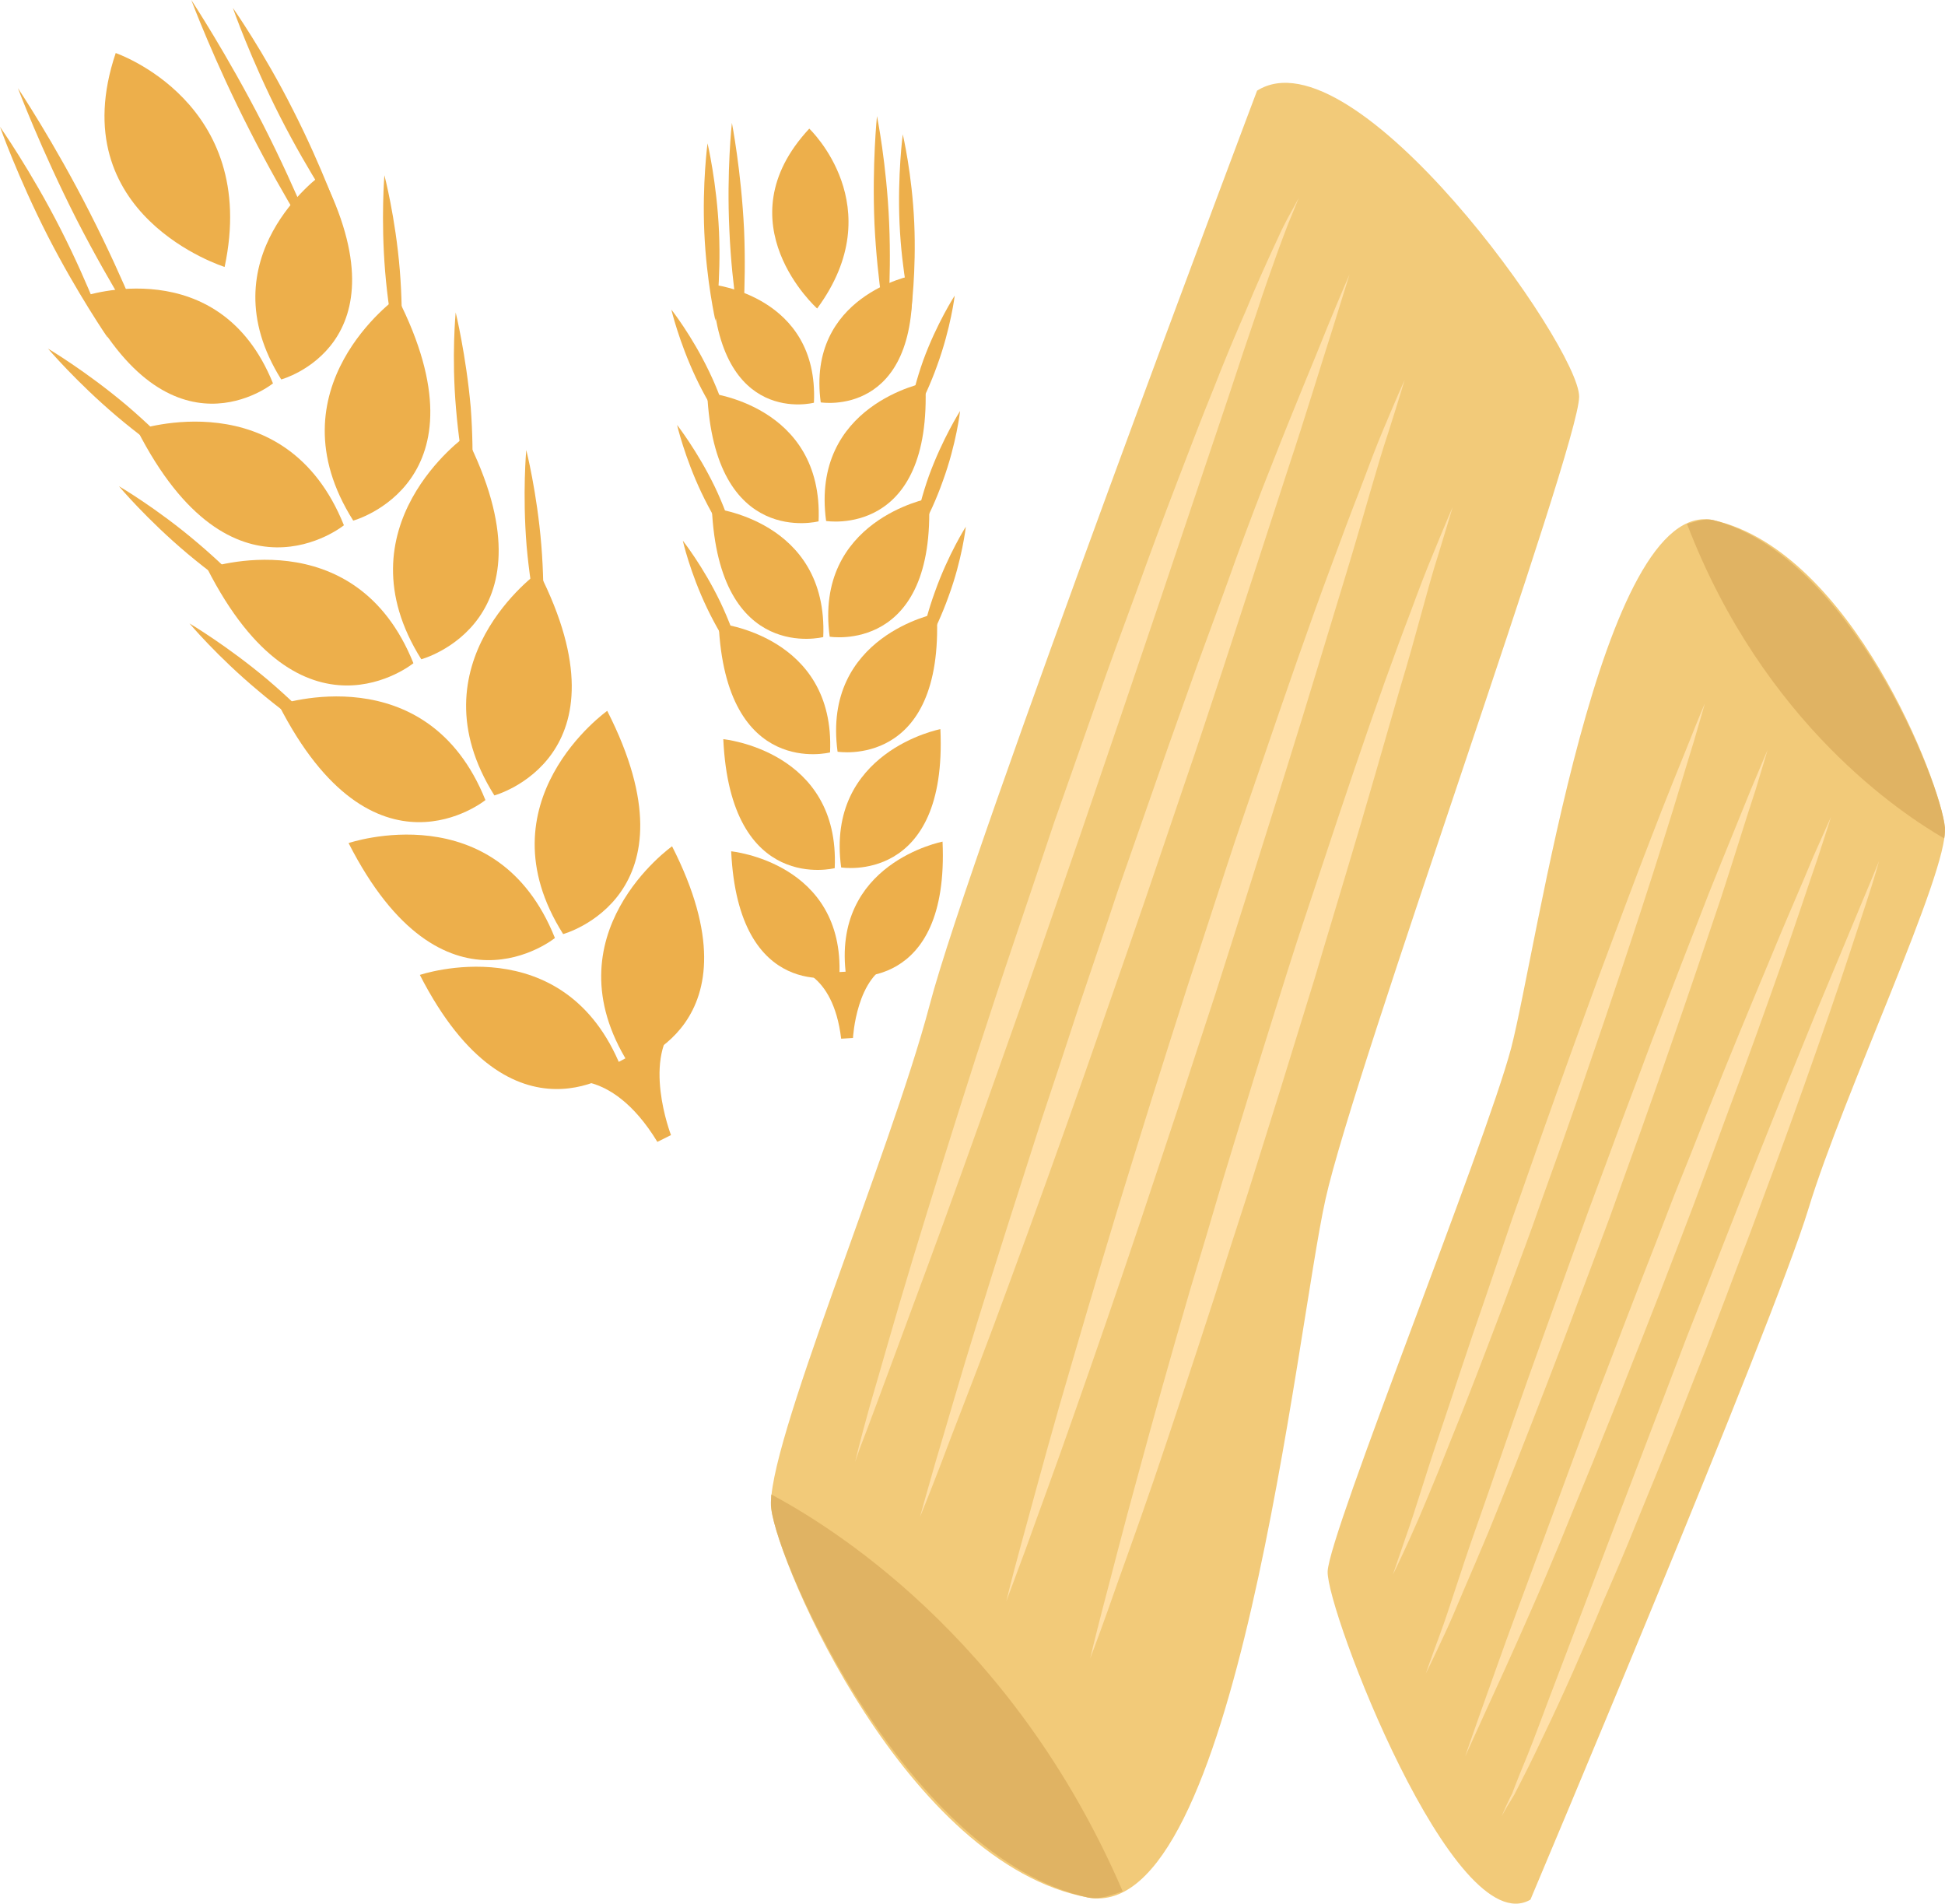 <?xml version="1.0" encoding="UTF-8" standalone="no"?>
<svg
   xmlns:dc="http://purl.org/dc/elements/1.1/"
   xmlns:cc="http://creativecommons.org/ns#"
   xmlns:rdf="http://www.w3.org/1999/02/22-rdf-syntax-ns#"
   xmlns:svg="http://www.w3.org/2000/svg"
   xmlns="http://www.w3.org/2000/svg"
   id="svg131"
   viewBox="0 0 5429.249 5313.16"
   style="clip-rule:evenodd;fill-rule:evenodd;image-rendering:optimizeQuality;shape-rendering:geometricPrecision;text-rendering:geometricPrecision"
   version="1.1"
   height="53.132mm"
   width="54.292mm"
   xml:space="preserve">
 <defs
   id="defs4">
  <style
   id="style2"
   type="text/css">
   <![CDATA[
    .fil1 {fill:#E0B363;fill-rule:nonzero}
    .fil3 {fill:#EDAF4B;fill-rule:nonzero}
    .fil0 {fill:#F2CA79;fill-rule:nonzero}
    .fil2 {fill:#FFE0A9;fill-rule:nonzero}
   ]]>
  </style>
 </defs>
 <g
   transform="translate(-7694,-11947)"
   id="Vrstva_x0020_1">
  <g
   id="_674868552">
   <path
   style="fill:#f2ca79;fill-rule:nonzero"
   id="path7"
   d="m 11966,17249 c 0,0 679,-1608 776,-1928 97,-320 391,-940 381,-1064 -11,-124 -261,-771 -645,-858 -316,-71 -494,1199 -566,1474 -73,274 -508,1352 -512,1460 -4,107 353,1039 566,916 z"
   class="fil0" />
   <path
   style="fill:#e0b363;fill-rule:nonzero"
   id="path9"
   d="m 13121,14287 c 2,-12 2,-22 2,-30 -11,-124 -264,-758 -645,-858 -27,-7 -51,5 -75,10 215,561 606,813 718,878 z"
   class="fil1" />
   <path
   style="fill:#ffe0a9;fill-rule:nonzero"
   id="path11"
   d="m 12939,14350 c 0,0 -11,43 -36,118 -25,75 -59,182 -103,309 -44,127 -96,275 -154,432 -30,79 -59,161 -91,243 -31,83 -63,167 -95,250 -33,84 -66,167 -98,249 -33,83 -66,163 -98,241 -31,78 -63,152 -94,223 -29,71 -59,138 -86,200 -27,61 -53,117 -77,167 -23,49 -44,92 -62,127 -9,18 -17,33 -24,47 -8,13 -14,24 -20,33 -10,18 -16,28 -16,28 0,0 5,-10 13,-29 5,-10 10,-22 17,-35 5,-14 12,-31 19,-49 15,-36 33,-80 52,-131 19,-51 41,-109 65,-172 48,-126 103,-272 163,-429 60,-157 124,-325 188,-492 66,-167 131,-334 193,-490 62,-156 121,-301 172,-426 52,-124 95,-228 125,-300 15,-36 27,-64 35,-84 8,-19 12,-30 12,-30 z"
   class="fil2" />
   <path
   style="fill:#ffe0a9;fill-rule:nonzero"
   id="path13"
   d="m 12805,14227 c 0,0 -13,42 -37,115 -25,72 -59,177 -103,301 -44,125 -96,270 -154,425 -28,77 -58,157 -88,238 -31,81 -62,163 -94,245 -32,82 -64,164 -96,244 -31,81 -64,160 -94,236 -32,77 -62,151 -90,220 -29,70 -57,136 -84,197 -53,121 -99,221 -131,291 -32,70 -50,110 -50,110 0,0 14,-42 40,-115 26,-72 62,-176 108,-300 46,-123 99,-268 156,-422 29,-77 58,-157 90,-238 31,-81 62,-163 94,-245 32,-82 64,-164 95,-245 32,-80 64,-159 94,-236 61,-153 120,-295 171,-417 50,-122 95,-223 124,-294 31,-70 49,-110 49,-110 z"
   class="fil2" />
   <path
   style="fill:#ffe0a9;fill-rule:nonzero"
   id="path15"
   d="m 12628,14040 c 0,0 -12,41 -34,113 -24,72 -55,174 -95,297 -41,122 -89,265 -142,417 -26,76 -54,155 -82,234 -29,80 -58,161 -87,242 -30,80 -60,161 -90,240 -29,79 -59,157 -88,232 -58,150 -113,290 -162,410 -25,59 -48,114 -69,162 -20,48 -38,90 -54,124 -32,69 -51,107 -51,107 0,0 14,-41 40,-111 26,-70 57,-174 100,-295 43,-122 91,-264 145,-416 27,-75 55,-154 84,-234 28,-79 58,-160 87,-241 30,-80 60,-161 89,-240 30,-79 59,-157 87,-232 58,-151 112,-291 159,-411 48,-120 89,-219 117,-289 29,-69 46,-109 46,-109 z"
   class="fil2" />
   <path
   style="fill:#ffe0a9;fill-rule:nonzero"
   id="path17"
   d="m 12453,13910 c 0,0 -11,39 -31,107 -21,67 -49,164 -86,280 -36,115 -80,250 -128,393 -24,72 -49,146 -75,221 -26,76 -52,152 -79,228 -27,76 -55,152 -81,227 -27,75 -55,148 -81,219 -54,142 -104,274 -150,386 -22,56 -43,108 -62,153 -19,46 -36,85 -51,118 -29,64 -47,100 -47,100 0,0 13,-38 36,-105 24,-66 52,-163 91,-278 39,-115 82,-249 132,-392 24,-72 50,-146 75,-221 27,-75 53,-151 80,-227 27,-76 54,-152 81,-227 27,-75 54,-148 80,-220 53,-142 102,-274 146,-387 43,-113 82,-207 108,-272 26,-66 42,-103 42,-103 z"
   class="fil2" />
   <path
   style="fill:#f2ca79;fill-rule:nonzero"
   id="path19"
   d="m 11203,12200 c 0,0 -804,2130 -914,2552 -111,421 -462,1245 -442,1406 20,161 378,991 884,1085 415,77 582,-1587 663,-1949 80,-362 708,-2100 708,-2240 0,-141 -628,-1025 -899,-854 z"
   class="fil0" />
   <path
   style="fill:#e0b363;fill-rule:nonzero"
   id="path21"
   d="m 9847,16118 c -1,16 -2,29 0,40 20,161 381,974 884,1085 35,7 66,-8 97,-17 -310,-720 -832,-1028 -981,-1108 z"
   class="fil1" />
   <path
   style="fill:#ffe0a9;fill-rule:nonzero"
   id="path23"
   d="m 10081,16027 c 0,0 13,-56 41,-156 29,-98 68,-239 119,-407 51,-168 112,-363 179,-572 34,-104 69,-212 106,-321 37,-109 74,-220 111,-330 39,-111 78,-221 116,-330 38,-109 77,-215 115,-318 37,-103 74,-202 110,-296 36,-94 70,-183 103,-264 32,-82 63,-156 92,-222 27,-66 53,-123 74,-169 11,-23 20,-44 29,-62 9,-18 17,-33 24,-45 13,-24 20,-37 20,-37 0,0 -6,14 -16,39 -5,13 -12,28 -19,47 -7,18 -15,40 -24,64 -17,48 -38,106 -60,174 -23,67 -49,144 -76,227 -56,166 -121,360 -191,568 -70,207 -145,428 -221,650 -76,220 -152,441 -226,648 -73,207 -142,399 -203,564 -61,164 -111,301 -147,397 -18,48 -32,86 -42,111 -9,26 -14,40 -14,40 z"
   class="fil2" />
   <path
   style="fill:#ffe0a9;fill-rule:nonzero"
   id="path25"
   d="m 10262,16181 c 0,0 15,-55 43,-152 29,-96 68,-234 119,-398 51,-165 112,-356 178,-561 34,-102 69,-207 104,-315 36,-107 73,-215 109,-324 38,-108 76,-217 113,-323 37,-107 75,-211 111,-313 37,-101 73,-198 106,-291 34,-93 67,-180 99,-260 63,-161 119,-293 156,-386 38,-93 61,-145 61,-145 0,0 -17,55 -47,151 -31,96 -72,233 -126,396 -53,163 -115,354 -182,559 -34,102 -68,207 -105,314 -36,107 -73,215 -110,324 -37,108 -75,217 -112,323 -37,107 -74,212 -110,313 -72,203 -141,391 -201,553 -60,161 -113,294 -148,388 -36,94 -58,147 -58,147 z"
   class="fil2" />
   <path
   style="fill:#ffe0a9;fill-rule:nonzero"
   id="path27"
   d="m 10503,16416 c 0,0 13,-55 39,-150 26,-94 62,-230 108,-391 47,-162 102,-350 163,-551 31,-101 63,-204 96,-310 33,-105 67,-212 101,-318 35,-107 70,-213 104,-318 34,-105 70,-208 104,-307 68,-199 132,-384 191,-542 29,-79 56,-151 81,-215 24,-64 45,-120 64,-165 38,-91 61,-142 61,-142 0,0 -16,54 -46,148 -31,92 -67,228 -116,389 -49,160 -105,348 -168,549 -31,100 -64,203 -97,309 -33,105 -67,211 -101,318 -35,107 -70,213 -104,318 -35,105 -69,208 -102,307 -67,200 -131,385 -187,544 -55,158 -104,289 -137,382 -34,92 -54,145 -54,145 z"
   class="fil2" />
   <path
   style="fill:#ffe0a9;fill-rule:nonzero"
   id="path29"
   d="m 10737,16576 c 0,0 12,-51 35,-140 24,-90 56,-218 98,-370 41,-152 91,-330 146,-519 29,-95 58,-193 87,-292 30,-99 61,-200 92,-301 31,-100 63,-201 94,-300 31,-99 64,-195 95,-289 62,-188 121,-362 174,-511 27,-75 52,-143 75,-203 22,-60 42,-112 60,-155 35,-86 56,-134 56,-134 0,0 -15,51 -42,139 -28,87 -59,216 -105,367 -44,152 -94,329 -151,518 -28,95 -58,192 -87,291 -31,100 -62,200 -93,301 -31,100 -63,201 -94,300 -32,98 -63,195 -93,289 -61,188 -119,363 -170,513 -51,149 -97,273 -127,360 -31,87 -50,136 -50,136 z"
   class="fil2" />
  </g>
 </g>
 <g
   transform="translate(-7694,-11947)"
   id="Vrstva_x0020_1_0">
  <path
   style="fill:#edaf4b;fill-rule:nonzero"
   id="path34"
   d="m 8866,14668 c 0,0 403,-137 562,259 0,0 -304,245 -562,-259 z"
   class="fil3" />
  <path
   style="fill:#edaf4b;fill-rule:nonzero"
   id="path36"
   d="m 9570,14309 c 0,0 -348,246 -121,607 0,0 378,-102 121,-607 z"
   class="fil3" />
  <path
   style="fill:#edaf4b;fill-rule:nonzero"
   id="path38"
   d="m 8667,14300 c 0,0 414,-141 576,265 0,0 -312,253 -576,-265 z"
   class="fil3" />
  <path
   style="fill:#edaf4b;fill-rule:nonzero"
   id="path40"
   d="m 9389,13931 c 0,0 -357,253 -123,623 0,0 387,-105 123,-623 z"
   class="fil3" />
  <path
   style="fill:#edaf4b;fill-rule:nonzero"
   id="path42"
   d="m 8321,12692 c 0,0 -457,-143 -304,-597 0,0 402,137 304,597 z"
   class="fil3" />
  <path
   style="fill:#edaf4b;fill-rule:nonzero"
   id="path44"
   d="m 7694,12301 c 0,0 86,122 169,285 83,163 132,304 132,304 0,0 -85,-123 -168,-285 -83,-163 -133,-304 -133,-304 z"
   class="fil3" />
  <path
   style="fill:#edaf4b;fill-rule:nonzero"
   id="path46"
   d="m 7744,12193 c 0,0 101,151 201,348 101,198 164,367 164,367 0,0 -100,-151 -201,-348 -100,-197 -164,-367 -164,-367 z"
   class="fil3" />
  <path
   style="fill:#edaf4b;fill-rule:nonzero"
   id="path48"
   d="m 8472,13914 c 0,0 414,-140 577,266 0,0 -312,253 -577,-266 z"
   class="fil3" />
  <path
   style="fill:#edaf4b;fill-rule:nonzero"
   id="path50"
   d="m 9198,13543 c 0,0 -357,254 -124,624 0,0 388,-105 124,-624 z"
   class="fil3" />
  <path
   style="fill:#edaf4b;fill-rule:nonzero"
   id="path52"
   d="m 8272,13533 c 0,0 413,-141 576,265 0,0 -312,254 -576,-265 z"
   class="fil3" />
  <path
   style="fill:#edaf4b;fill-rule:nonzero"
   id="path54"
   d="m 8994,13164 c 0,0 -357,253 -124,623 0,0 388,-104 124,-623 z"
   class="fil3" />
  <path
   style="fill:#edaf4b;fill-rule:nonzero"
   id="path56"
   d="m 8077,13147 c 0,0 414,-140 577,266 0,0 -312,253 -577,-266 z"
   class="fil3" />
  <path
   style="fill:#edaf4b;fill-rule:nonzero"
   id="path58"
   d="m 8803,12777 c 0,0 -357,253 -123,623 0,0 387,-105 123,-623 z"
   class="fil3" />
  <path
   style="fill:#edaf4b;fill-rule:nonzero"
   id="path60"
   d="m 7927,12774 c 0,0 379,-129 529,243 0,0 -286,232 -529,-243 z"
   class="fil3" />
  <path
   style="fill:#edaf4b;fill-rule:nonzero"
   id="path62"
   d="m 8592,12434 c 0,0 -326,232 -113,572 0,0 356,-96 113,-572 z"
   class="fil3" />
  <path
   style="fill:#edaf4b;fill-rule:nonzero"
   id="path64"
   d="m 8344,11969 c 0,0 86,122 168,285 83,163 132,304 132,304 0,0 -85,-122 -168,-285 -83,-163 -132,-304 -132,-304 z"
   class="fil3" />
  <path
   style="fill:#edaf4b;fill-rule:nonzero"
   id="path66"
   d="m 8228,11947 c 0,0 99,150 200,347 101,198 164,367 164,367 0,0 -100,-151 -200,-348 -101,-197 -164,-366 -164,-366 z"
   class="fil3" />
  <path
   style="fill:#edaf4b;fill-rule:nonzero"
   id="path68"
   d="m 8767,12436 c 0,0 31,118 43,265 12,147 1,268 1,268 0,0 -30,-118 -42,-265 -12,-147 -2,-268 -2,-268 z"
   class="fil3" />
  <path
   style="fill:#edaf4b;fill-rule:nonzero"
   id="path70"
   d="m 7828,12920 c 0,0 105,62 218,157 112,95 191,189 191,189 0,0 -105,-62 -218,-158 -112,-95 -191,-188 -191,-188 z"
   class="fil3" />
  <path
   style="fill:#edaf4b;fill-rule:nonzero"
   id="path72"
   d="m 8966,12819 c 0,0 29,119 42,265 11,147 1,269 1,269 0,0 -30,-118 -42,-265 -13,-147 -1,-269 -1,-269 z"
   class="fil3" />
  <path
   style="fill:#edaf4b;fill-rule:nonzero"
   id="path74"
   d="m 8026,13304 c 0,0 105,61 217,156 114,96 192,189 192,189 0,0 -105,-62 -218,-157 -113,-95 -191,-188 -191,-188 z"
   class="fil3" />
  <path
   style="fill:#edaf4b;fill-rule:nonzero"
   id="path76"
   d="m 9163,13203 c 0,0 30,118 42,265 12,147 2,269 2,269 0,0 -30,-119 -43,-266 -12,-147 -1,-268 -1,-268 z"
   class="fil3" />
  <path
   style="fill:#edaf4b;fill-rule:nonzero"
   id="path78"
   d="m 8223,13687 c 0,0 105,62 218,157 113,96 191,188 191,188 0,0 -105,-62 -217,-157 -114,-95 -192,-188 -192,-188 z"
   class="fil3" />
  <path
   style="fill:#edaf4b;fill-rule:nonzero"
   id="path80"
   d="m 9253,14969 c 0,0 142,-55 276,165 l 38,-19 c 0,0 -85,-220 22,-318 0,0 -159,144 -336,172 z"
   class="fil3" />
  <path
   style="fill:#edaf4b;fill-rule:nonzero"
   id="path82"
   d="m 9735,14323 c 0,0 317,31 302,349 0,0 -282,74 -302,-349 z"
   class="fil3" />
  <path
   style="fill:#edaf4b;fill-rule:nonzero"
   id="path84"
   d="m 10325,14296 c 0,0 -312,60 -269,376 0,0 288,47 269,-376 z"
   class="fil3" />
  <path
   style="fill:#edaf4b;fill-rule:nonzero"
   id="path86"
   d="m 9713,14010 c 0,0 326,32 311,360 0,0 -291,75 -311,-360 z"
   class="fil3" />
  <path
   style="fill:#edaf4b;fill-rule:nonzero"
   id="path88"
   d="m 10319,13982 c 0,0 -321,62 -277,386 0,0 297,49 277,-386 z"
   class="fil3" />
  <path
   style="fill:#edaf4b;fill-rule:nonzero"
   id="path90"
   d="m 9975,12808 c 0,0 -267,-239 -22,-502 0,0 231,218 22,502 z"
   class="fil3" />
  <path
   style="fill:#edaf4b;fill-rule:nonzero"
   id="path92"
   d="m 9669,12347 c 0,0 26,110 32,246 6,137 -10,249 -10,249 0,0 -25,-110 -31,-247 -6,-137 9,-248 9,-248 z"
   class="fil3" />
  <path
   style="fill:#edaf4b;fill-rule:nonzero"
   id="path94"
   d="m 9737,12290 c 0,0 26,133 34,298 7,166 -7,301 -7,301 0,0 -27,-133 -34,-299 -8,-166 7,-300 7,-300 z"
   class="fil3" />
  <path
   style="fill:#edaf4b;fill-rule:nonzero"
   id="path96"
   d="m 9700,13687 c 0,0 326,33 311,360 0,0 -291,75 -311,-360 z"
   class="fil3" />
  <path
   style="fill:#edaf4b;fill-rule:nonzero"
   id="path98"
   d="m 10309,13659 c 0,0 -321,62 -277,386 0,0 297,49 277,-386 z"
   class="fil3" />
  <path
   style="fill:#edaf4b;fill-rule:nonzero"
   id="path100"
   d="m 9681,13365 c 0,0 325,32 311,360 0,0 -291,75 -311,-360 z"
   class="fil3" />
  <path
   style="fill:#edaf4b;fill-rule:nonzero"
   id="path102"
   d="m 10287,13338 c 0,0 -321,61 -277,386 0,0 297,49 277,-386 z"
   class="fil3" />
  <path
   style="fill:#edaf4b;fill-rule:nonzero"
   id="path104"
   d="m 9668,13043 c 0,0 325,32 311,359 0,0 -291,76 -311,-359 z"
   class="fil3" />
  <path
   style="fill:#edaf4b;fill-rule:nonzero"
   id="path106"
   d="m 10277,13015 c 0,0 -321,61 -277,386 0,0 297,49 277,-386 z"
   class="fil3" />
  <path
   style="fill:#edaf4b;fill-rule:nonzero"
   id="path108"
   d="m 9682,12741 c 0,0 298,30 284,330 0,0 -266,70 -284,-330 z"
   class="fil3" />
  <path
   style="fill:#edaf4b;fill-rule:nonzero"
   id="path110"
   d="m 10240,12716 c 0,0 -295,57 -255,354 0,0 273,45 255,-354 z"
   class="fil3" />
  <path
   style="fill:#edaf4b;fill-rule:nonzero"
   id="path112"
   d="m 10214,12322 c 0,0 26,110 32,247 6,136 -9,248 -9,248 0,0 -26,-110 -32,-246 -6,-137 9,-249 9,-249 z"
   class="fil3" />
  <path
   style="fill:#edaf4b;fill-rule:nonzero"
   id="path114"
   d="m 10142,12271 c 0,0 27,133 34,299 7,166 -7,301 -7,301 0,0 -26,-133 -34,-299 -7,-166 7,-301 7,-301 z"
   class="fil3" />
  <path
   style="fill:#edaf4b;fill-rule:nonzero"
   id="path116"
   d="m 10359,12772 c 0,0 -11,91 -49,195 -37,104 -87,182 -87,182 0,0 11,-92 48,-196 38,-104 88,-181 88,-181 z"
   class="fil3" />
  <path
   style="fill:#edaf4b;fill-rule:nonzero"
   id="path118"
   d="m 9568,12811 c 0,0 57,72 105,172 48,99 67,189 67,189 0,0 -57,-72 -104,-172 -47,-100 -68,-189 -68,-189 z"
   class="fil3" />
  <path
   style="fill:#edaf4b;fill-rule:nonzero"
   id="path120"
   d="m 10374,13094 c 0,0 -10,91 -48,195 -37,105 -87,182 -87,182 0,0 11,-92 48,-196 38,-104 87,-181 87,-181 z"
   class="fil3" />
  <path
   style="fill:#edaf4b;fill-rule:nonzero"
   id="path122"
   d="m 9584,13133 c 0,0 57,73 105,172 48,100 67,190 67,190 0,0 -56,-72 -104,-173 -47,-99 -68,-189 -68,-189 z"
   class="fil3" />
  <path
   style="fill:#edaf4b;fill-rule:nonzero"
   id="path124"
   d="m 10390,13417 c 0,0 -10,91 -48,194 -37,104 -87,182 -87,182 0,0 11,-91 49,-195 37,-104 86,-181 86,-181 z"
   class="fil3" />
  <path
   style="fill:#edaf4b;fill-rule:nonzero"
   id="path126"
   d="m 9600,13456 c 0,0 57,72 105,172 47,99 68,189 68,189 0,0 -57,-72 -105,-172 -48,-100 -68,-189 -68,-189 z"
   class="fil3" />
  <path
   style="fill:#edaf4b;fill-rule:nonzero"
   id="path128"
   d="m 9905,14648 c 0,0 114,6 137,198 l 33,-2 c 0,0 9,-176 112,-209 0,0 -153,48 -282,13 z"
   class="fil3" />
 </g>
</svg>